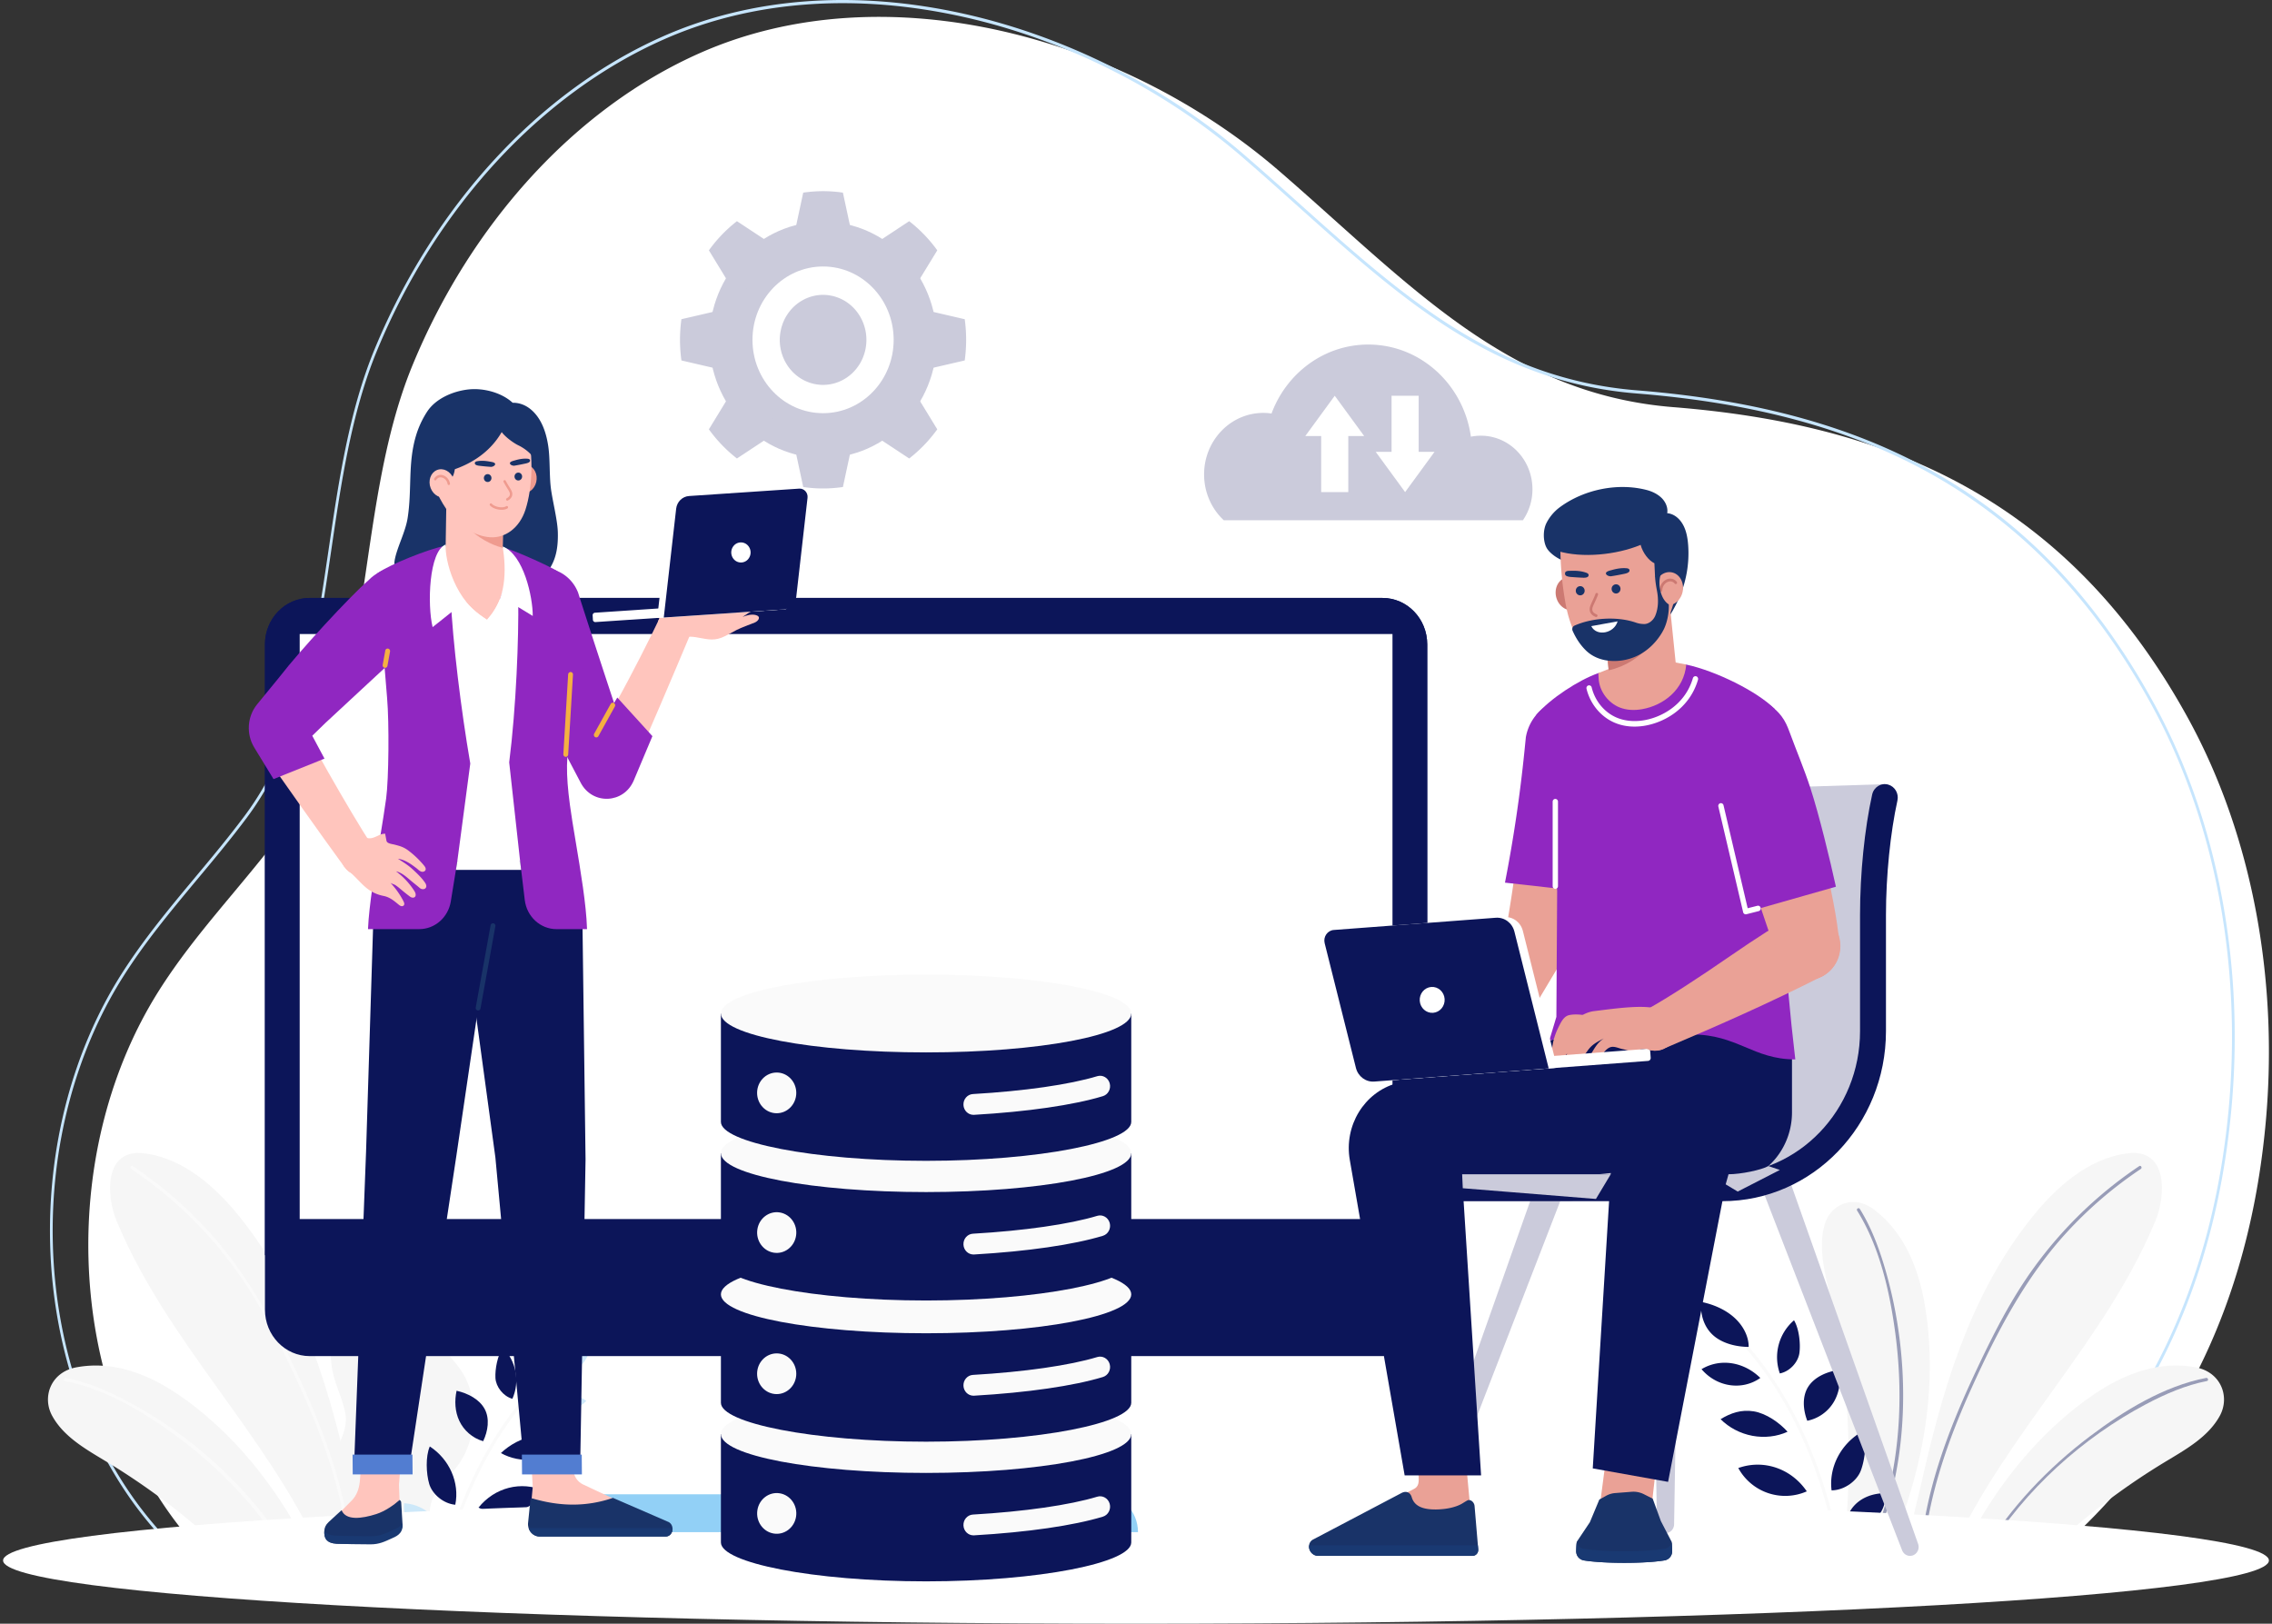 <?xml version="1.0" encoding="UTF-8"?> <svg xmlns="http://www.w3.org/2000/svg" width="368" height="263" fill="none" viewBox="0 0 368 263"><rect x="0" y="0" width="368" height="263" fill="#333333" stroke="none"/><g clip-path="url(#a)"><path fill="#fff" d="M330.53 253.489H34.584a64 64 0 0 1-6.284-7.21c-17.809-23.874-18.583-60.488-2.543-85.841 5.869-9.276 13.313-16.771 20-25.711 15.597-20.851 11.164-51.624 21.102-75.672 9.417-22.789 26.253-41.505 46.533-50.472 30.055-13.29 68.622-2.666 93.834 19.146 20.865 18.05 36.805 36.063 63.787 38.217 33.991 2.712 63.533 14.275 83.337 50.294 10.762 19.575 14.793 43.418 12.554 66.4-3.169 32.514-17.133 55.232-36.374 70.849"></path><path fill="#c6e5fd" d="M19.612 157.869c3.612-5.696 7.68-10.579 11.987-15.749 2.895-3.459 5.498-6.599 8.031-9.988 9.03-12.078 11.352-27.852 13.598-43.123 1.62-11.007 3.292-22.39 7.451-32.458 9.648-23.338 26.676-41.804 46.72-50.663 14.322-6.336 31.239-7.586 48.914-3.614 16.447 3.705 32.51 11.806 45.229 22.811 3.066 2.645 6.13 5.393 8.834 7.818 17.07 15.284 31.813 28.483 54.784 30.323 18.862 1.504 34.268 5.656 47.1 12.687 15.137 8.3 27.074 20.659 36.488 37.779 10.466 19.023 14.945 42.699 12.609 66.664-2.916 29.898-15.202 53.828-36.545 71.146l-.055.044h-3.382v-.515h3.246c21.188-17.207 33.399-41.005 36.3-70.734 2.324-23.848-2.131-47.402-12.541-66.326-9.37-17.038-21.245-29.333-36.305-37.591-12.781-7.005-28.137-11.14-46.943-12.642-23.104-1.848-37.896-15.092-55.023-30.427-2.702-2.422-5.765-5.17-8.828-7.812-12.667-10.96-28.666-19.028-45.052-22.72-17.594-3.955-34.426-2.713-48.676 3.592-19.94 8.812-36.88 27.184-46.48 50.406-4.132 10.002-5.8 21.346-7.415 32.334-2.255 15.326-4.585 31.172-13.697 43.36-2.541 3.398-5.15 6.543-8.05 10.008-4.296 5.157-8.353 10.028-11.949 15.697-7.778 12.306-11.826 27.721-11.398 43.403.428 15.799 5.377 30.817 13.934 42.29a64.6 64.6 0 0 0 6.247 7.162h3.447v.515H28.66l-.103-.013-.065-.078a65 65 0 0 1-6.325-7.246c-8.625-11.562-13.612-26.696-14.043-42.613-.428-15.799 3.65-31.326 11.489-43.727"></path><path fill="#f6f6f6" d="M298.635 222.642c.431 3.652.678 7.305.765 10.947q.089 3.49-.026 6.964a115 115 0 0 1-.329 5.895q-.037.608-.09 1.211a155 155 0 0 1-.397 3.797h7.012c1.751-3.128 2.901-6.527 3.962-10.103 2.796-9.395 3.9-19.669 2.3-29.59-.937-5.822-3.161-11.974-8.297-15.853-3.308-2.5-7.032-.858-7.988 2.432-1.084 3.727.025 7.811.891 11.605a118 118 0 0 1 2.197 12.695"></path><path fill="#0c1559" fill-opacity=".4" d="M306.979 215.905c1.201 8.996.886 18.332-1.438 27.105a52 52 0 0 1-3.036 8.445h.563c6.397-14.01 6.533-31.231 2.3-45.819-.993-3.41-2.254-6.816-4.128-9.816-.172-.285-.613-.021-.435.269 3.621 5.811 5.273 13.042 6.174 19.816"></path><path fill="#f6f6f6" d="M331.509 251.456a114 114 0 0 1 8.608-7.414 112 112 0 0 1 10.561-7.247c3.308-1.999 6.991-4.026 8.875-7.479 1.662-3.053.208-7.058-3.89-7.837-6.373-1.205-12.304 1.411-17.102 4.79-8.17 5.752-14.695 13.826-19.401 22.579a100 100 0 0 0-1.355 2.608z"></path><path fill="#0c1559" fill-opacity=".4" d="M321.72 251.456c6.281-10.25 15.731-18.652 25.893-24.023 3.109-1.643 6.402-3.068 9.847-3.742.319-.063.187-.568-.132-.505-6.823 1.332-13.271 5.274-18.818 9.458-6.775 5.111-12.808 11.454-17.322 18.814h.532z"></path><path fill="#fafafa" d="M282.553 218.137c8.098 9.211 12.785 21.109 15.017 33.32h.513c-2.219-12.184-6.849-24.046-14.846-33.315a29 29 0 0 0-.639-.731c-.223-.252-.582.121-.36.369.107.114.214.236.315.357"></path><path fill="#0c1559" d="M289.533 231.905c-1.707.789-3.75 1.025-5.701.658-1.949-.365-3.794-1.331-5.145-2.694 1.635-.992 3.347-1.595 5.364-1.269 2.019.327 4.174 1.838 5.482 3.305"></path><path fill="#cde8f9" d="M295.926 248.78a9.03 9.03 0 0 1-5.444.105c-1.762-.526-3.324-1.612-4.357-3.03 1.697-.794 3.401-1.21 5.233-.716 1.834.494 3.593 2.127 4.568 3.641"></path><path fill="#0c1559" d="M290.58 213.852a7.89 7.89 0 0 0-2.297 8.609c1.626-.314 2.978-1.835 3.174-3.328.198-1.491-.052-3.915-.877-5.281M285.122 223.192c-2.958 2.095-7.061 1.481-9.52-1.422 3.041-1.828 6.881-1.179 9.52 1.422M301.791 231.785c-3.547 1.929-5.604 5.785-5.128 9.615 2.047-.01 4.096-1.499 4.741-3.21.646-1.712 1.007-4.616.387-6.405M292.649 241.561a8.656 8.656 0 0 1-11.095-3.778c4.17-1.477 8.624.135 11.095 3.778M298.981 248.092c-.352-3.568 2.43-6.256 6.458-6.234.059 3.458-2.615 5.926-6.458 6.234M275.525 210.867c1.947.394 3.849 1.204 5.302 2.481 1.454 1.277 2.42 3.046 2.408 4.815-2.077-.003-4.414-.599-5.88-2.004-1.469-1.405-1.967-3.438-1.83-5.292M297.94 221.872c.236 1.771.01 3.591-.867 5.126a6.5 6.5 0 0 1-4.345 3.131c-.697-1.796-.849-3.947.161-5.522 1.008-1.577 3.018-2.45 5.051-2.735"></path><path fill="#f6f6f6" d="M309.64 251.456h6.478c.028-.058.061-.111.087-.17 8.758-19.172 24.837-34.051 32.915-53.543 1.715-4.138 2.026-11.723-4.435-10.94-6.453.781-11.801 5.569-15.905 10.802-9.974 12.719-14.225 27.727-17.771 43.488-.716 3.182-1.905 6.7-1.434 10.023.017.123.044.224.065.34"></path><path fill="#0c1559" fill-opacity=".4" d="M311.527 251.456c.874-9.281 3.978-18.163 7.787-26.574 4.108-9.072 8.711-17.919 15.41-25.231a66.3 66.3 0 0 1 12.028-10.313c.273-.182.02-.639-.255-.455a67.2 67.2 0 0 0-19.3 19.744c-2.917 4.586-5.328 9.53-7.626 14.474-2.145 4.614-4.103 9.334-5.633 14.209-1.445 4.602-2.472 9.333-2.92 14.146z"></path><path fill="#f6f6f6" d="M55.068 242.916q.335.425.709.857c.364.448.75.911 1.13 1.421a11.4 11.4 0 0 1 1.55 2.911c.394 1.073.614 2.206.69 3.35h11.167a12 12 0 0 0-.13-1.809c-.223-1.494-.607-2.99-.593-4.458.005-.488.055-.973.172-1.457a6.8 6.8 0 0 1 .704-1.737c.715-1.242 1.757-2.316 2.72-3.432q.434-.495.83-1.015c1.124-1.48 1.904-3.221 2.325-5.059.477-2.058.508-4.236.071-6.294a12.4 12.4 0 0 0-.664-2.221c-1.738-4.358-6.874-6.911-7.122-12.084-.178-3.721 2.634-7.406 1.423-10.915-.917-2.673-3.227-4.389-5.405-5.916-1.125-.79-2.016-1.278-2.786-2.516-.41-.658-1.352-2.705-1.313-3.794-.76 1.516-1.494 3.063-1.864 4.726a8.96 8.96 0 0 0 .217 4.711c.507 1.531 1.22 2.894 1.24 4.563.061 4.316-3.718 7.5-5.505 11.39-1.084 2.347-1.272 4.895-.866 7.442.41 2.547 1.656 4.743 2.147 7.247.32 1.653-.147 3.111-.764 4.542-.45 1.058-.988 2.1-1.342 3.2a9 9 0 0 0-.233.89.5.5 0 0 0-.02.089c-.486 2.457.324 3.884 1.505 5.364.001-.002.007-.002.007.004M50.19 251.456q-.652-1.303-1.354-2.608c-4.706-8.753-11.23-16.827-19.401-22.579-4.797-3.379-10.729-5.995-17.102-4.79-4.098.779-5.552 4.784-3.885 7.837 1.88 3.453 5.562 5.48 8.87 7.479a113 113 0 0 1 10.561 7.247 114 114 0 0 1 8.608 7.414z"></path><path fill="#fafafa" d="M46.211 251.456h.667c-6.349-10.489-15.99-19.091-26.358-24.54-3.11-1.637-6.408-3.058-9.852-3.731-.314-.063-.451.441-.132.505 6.636 1.3 12.892 5.089 18.312 9.121 6.783 5.045 12.827 11.343 17.363 18.645M72.638 251.456c3.053-10.703 8.198-20.856 16.079-28.503.106-.11.217-.21.323-.316.239-.226-.121-.6-.36-.368q-.311.297-.623.61c-7.804 7.699-12.913 17.872-15.943 28.577z"></path><path fill="#0c1559" d="M81.134 235.358c1.549.875 3.453 1.255 5.314 1.063 1.86-.193 3.665-.957 5.033-2.133-1.465-1.061-3.031-1.762-4.953-1.612s-4.057 1.403-5.394 2.682"></path><path fill="#cde8f9" d="M73.903 250.728a8.52 8.52 0 0 0 5.11.523c1.696-.357 3.243-1.257 4.318-2.51-1.538-.879-3.11-1.404-4.87-1.082-1.758.321-3.531 1.722-4.558 3.069"></path><path fill="#0c1559" d="M81.454 218.295c2.164 2.171 2.781 5.49 1.538 8.276-1.506-.423-2.669-1.958-2.745-3.376-.078-1.418.334-3.679 1.207-4.9"></path><path fill="#cde8f9" d="M85.912 227.506c2.63 2.201 6.534 1.945 9.057-.596-2.729-1.955-6.386-1.645-9.057.596"></path><path fill="#0c1559" d="M69.615 234.288c3.197 2.09 4.853 5.877 4.128 9.443-1.924-.169-3.744-1.729-4.227-3.388-.483-1.66-.613-4.421.099-6.055M77.505 244.195c3.765 2.024 8.38.866 10.707-2.688-3.813-1.715-8.119-.546-10.707 2.688"></path><path fill="#cde8f9" d="M71.078 249.843c.59-3.329-1.833-6.072-5.622-6.368-.306 3.249 2.031 5.778 5.622 6.368M95.829 216.664c-1.86.219-3.706.831-5.165 1.919-1.46 1.087-2.497 2.676-2.611 4.34 1.954.16 4.193-.218 5.675-1.425 1.48-1.207 2.095-3.08 2.1-4.834"></path><path fill="#0c1559" d="M73.953 225.265c-.349 1.645-.268 3.376.447 4.888s2.1 2.784 3.86 3.283c.785-1.635 1.083-3.646.247-5.206-.837-1.561-2.663-2.538-4.554-2.965"></path><path fill="#f6f6f6" d="M51.88 251.456h6.478c.021-.116.048-.217.066-.339.472-3.323-.717-6.84-1.434-10.023-3.544-15.759-7.797-30.768-17.77-43.488-4.105-5.234-9.452-10.021-15.905-10.802-6.46-.782-6.15 6.801-4.435 10.94 8.078 19.491 24.157 34.37 32.914 53.544.026.057.058.11.087.168"></path><path fill="#fafafa" d="M40.595 209.262c2.729 4.35 5.01 9.01 7.193 13.675 2.171 4.64 4.158 9.384 5.712 14.287 1.466 4.629 2.517 9.388 2.97 14.232h.508c-.864-9.217-3.902-18.04-7.662-26.407-4.194-9.336-8.925-18.439-15.832-25.929A67 67 0 0 0 21.5 188.883c-.276-.184-.53.271-.256.455a66.5 66.5 0 0 1 19.35 19.924M64.48 207.82c-.148 2.801-1.343 4.989-2.559 7.41-.805 1.6-1.474 3.32-1.14 5.152.374 2.053 1.606 3.801 2.549 5.595a13.5 13.5 0 0 1 1.54 7.511c-.4 4.826-2.792 9.174-3.258 13.995-.128 1.321-.145 2.646-.113 3.972h.505a35 35 0 0 1 .043-3.083c.313-4.863 2.594-9.178 3.232-13.968.294-2.231.153-4.489-.592-6.616-.69-1.958-1.904-3.632-2.75-5.511-1.24-2.762-.527-4.999.82-7.548 1.019-1.925 1.895-3.773 2.148-5.989.274-2.353.106-5.058-.816-7.247-.446-1.062-1.044-2.037-1.565-3.057-.754-1.48-1.281-3.037-1.636-4.664-.07-.332-.556-.195-.486.137.507 2.337 1.454 4.332 2.553 6.41 1.23 2.333 1.66 4.849 1.525 7.501"></path><path fill="#fff" d="M184 263c101.344 0 183.5-4.586 183.5-10.243s-82.156-10.243-183.5-10.243S.5 247.1.5 252.757 82.656 263 184 263"></path><path fill="#77c3f0" d="M151.019 211.478h-27.953l-3.469 31.723h34.893z"></path><path fill="#92d0f6" d="M178.414 242.033H95.672c-3.264 0-5.91 2.749-5.91 6.14h94.561c0-3.392-2.646-6.14-5.909-6.14"></path><path fill="#0c1559" d="M231.172 104.381v107.744c0 4.158-3.245 7.529-7.246 7.529H50.16c-4.001 0-7.246-3.371-7.246-7.529V104.381c0-4.157 3.245-7.529 7.246-7.529h173.764c4.003 0 7.248 3.371 7.248 7.529"></path><path fill="#0c1559" d="M231.172 104.381v98.921H42.914v-98.921c0-4.157 3.245-7.529 7.246-7.529h173.764c4.003 0 7.248 3.371 7.248 7.529"></path><path fill="#fff" d="M225.543 197.455V102.7H48.542v94.755zM139.677 214.217c1.456-1.513 1.456-3.966 0-5.479a3.63 3.63 0 0 0-5.272 0c-1.456 1.513-1.456 3.966 0 5.479a3.63 3.63 0 0 0 5.272 0"></path><path fill="#0c1559" d="M116.767 249.839c0 3.282 14.879 6.3 33.232 6.3s33.232-3.018 33.232-6.3v-17.562h-66.464z"></path><path fill="#fafafa" d="M157.671 248.688c-.855 0-1.57-.694-1.618-1.591-.05-.929.634-1.725 1.529-1.776 8.326-.482 15.67-1.537 20.145-2.895.859-.261 1.761.252 2.012 1.145.25.892-.243 1.829-1.102 2.09-4.772 1.448-12.186 2.522-20.875 3.025q-.044.003-.091.002M149.999 238.577c18.354 0 33.232-2.821 33.232-6.3 0-3.48-14.878-6.3-33.232-6.3s-33.232 2.82-33.232 6.3 14.879 6.3 33.232 6.3M128.939 245.663c.281-1.797-.894-3.491-2.624-3.783s-3.36.929-3.64 2.727.893 3.49 2.623 3.782 3.36-.929 3.641-2.726"></path><path fill="#0c1559" d="M116.767 227.217c0 3.282 14.879 6.3 33.232 6.3s33.232-3.018 33.232-6.3v-17.562h-66.464z"></path><path fill="#fafafa" d="M157.671 226.068c-.855 0-1.57-.695-1.618-1.592-.05-.929.634-1.724 1.529-1.776 8.326-.481 15.67-1.537 20.145-2.894.859-.262 1.761.252 2.012 1.144.25.893-.243 1.829-1.102 2.091-4.772 1.447-12.186 2.522-20.875 3.025zM149.999 215.955c18.354 0 33.232-2.82 33.232-6.3s-14.878-6.3-33.232-6.3-33.232 2.82-33.232 6.3 14.879 6.3 33.232 6.3M125.802 225.808c1.752 0 3.173-1.476 3.173-3.297s-1.421-3.297-3.173-3.297-3.174 1.476-3.174 3.297 1.421 3.297 3.174 3.297"></path><path fill="#0c1559" d="M116.767 204.347c0 3.282 14.879 6.3 33.232 6.3s33.232-3.018 33.232-6.3v-17.562h-66.464z"></path><path fill="#fafafa" d="M157.671 203.196c-.855 0-1.57-.694-1.618-1.591-.05-.929.634-1.725 1.529-1.776 8.326-.482 15.67-1.537 20.145-2.895.859-.261 1.761.253 2.012 1.145.25.893-.243 1.829-1.102 2.09-4.772 1.448-12.186 2.522-20.875 3.026zM149.999 193.085c18.354 0 33.232-2.82 33.232-6.3s-14.878-6.3-33.232-6.3-33.232 2.82-33.232 6.3 14.879 6.3 33.232 6.3M128.938 200.17c.281-1.797-.894-3.49-2.624-3.782s-3.359.929-3.64 2.726.894 3.491 2.624 3.783 3.359-.929 3.64-2.727"></path><path fill="#0c1559" d="M116.767 181.725c0 3.282 14.879 6.3 33.232 6.3s33.232-3.018 33.232-6.3v-17.562h-66.464z"></path><path fill="#fafafa" d="M157.671 180.576c-.855 0-1.57-.695-1.618-1.591-.05-.93.634-1.725 1.529-1.777 8.326-.481 15.67-1.536 20.145-2.894.859-.262 1.761.252 2.012 1.145.25.892-.243 1.829-1.102 2.09-4.772 1.447-12.186 2.522-20.875 3.025zM149.999 170.463c18.354 0 33.232-2.82 33.232-6.3s-14.878-6.3-33.232-6.3-33.232 2.821-33.232 6.3c0 3.48 14.879 6.3 33.232 6.3M125.802 180.316c1.752 0 3.173-1.476 3.173-3.297s-1.421-3.297-3.173-3.297-3.174 1.476-3.174 3.297 1.421 3.297 3.174 3.297"></path><path fill="#cbcbdb" d="M239.863 70.571c-.552 0-1.096.059-1.62.162-1.174-8.44-8.173-14.925-16.621-14.925-7.147 0-13.253 4.639-15.673 11.176a8 8 0 0 0-1.338-.103c-5.292 0-9.582 4.462-9.582 9.962 0 2.948 1.231 5.596 3.185 7.42h48.456a8.8 8.8 0 0 0 1.543-5.015c.001-4.796-3.736-8.677-8.35-8.677"></path><path fill="#fff" d="M218.384 70.238h-4.391v9.47h4.391z"></path><path fill="#fff" d="m216.19 64.1-4.767 6.523h9.532zM229.786 64.1h-4.391v9.47h4.391z"></path><path fill="#fff" d="m227.591 79.707 4.766-6.523h-9.533z"></path><path fill="#cbcbdb" d="M133.315 35.908c-10.171 0-18.416 8.566-18.416 19.134s8.245 19.134 18.416 19.134c10.17 0 18.415-8.567 18.415-19.134s-8.245-19.134-18.415-19.134m0 31.017c-6.315 0-11.435-5.32-11.435-11.882s5.12-11.88 11.435-11.88 11.434 5.319 11.434 11.88-5.119 11.882-11.434 11.882"></path><path fill="#cbcbdb" d="M140.146 56.728c.89-3.919-1.445-7.845-5.216-8.77s-7.549 1.501-8.439 5.42c-.891 3.917 1.444 7.843 5.215 8.769 3.771.925 7.55-1.501 8.44-5.42M136.286 31.168a22 22 0 0 0-2.972-.203c-.976 0-1.976.07-2.972.203l-.242.032-1.9 8.84h10.229l-1.902-8.84zM130.102 78.885l.242.032c.996.134 1.994.203 2.972.203.976 0 1.975-.069 2.971-.203l.242-.032 1.901-8.851h-10.228zM119.169 35.978c-.8.64-1.554 1.324-2.241 2.04a23 23 0 0 0-1.962 2.327l-.147.2 4.669 7.648 7.233-7.514-7.36-4.855zM139.899 69.4l7.368 4.863.192-.154a23 23 0 0 0 2.241-2.04 23.5 23.5 0 0 0 1.963-2.327l.149-.2-4.681-7.657zM118.876 49.73l-8.507 1.974-.032.251a25 25 0 0 0-.196 3.089c0 1.015.067 2.055.196 3.088l.032.251 8.507 1.974zM156.292 51.955l-.032-.25-8.518-1.975v10.627l8.518-1.974.032-.251c.13-1.032.196-2.071.196-3.088 0-1.018-.066-2.057-.196-3.089M114.819 69.542l.147.2a23.153 23.153 0 0 0 4.203 4.367l.192.154 7.36-4.855-7.233-7.514zM151.812 40.545l-.149-.2a23.003 23.003 0 0 0-4.204-4.367l-.192-.154-7.368 4.863 7.234 7.516zM269.768 182.307h-1.049c-.774 0-1.4.659-1.388 1.463l1.05 63.135c.011.788.63 1.419 1.387 1.419.759 0 1.376-.633 1.388-1.419l1.049-63.135c.012-.804-.613-1.463-1.387-1.463zM284.289 182.794l-.979.392c-.724.289-1.078 1.137-.79 1.885l25.568 66.036c.283.731 1.078 1.091 1.786.808.708-.284 1.066-1.104.805-1.844l-23.61-66.819c-.267-.756-1.078-1.138-1.801-.849zM254.617 182.794l.979.392c.723.289 1.078 1.138.789 1.885l-25.568 66.036c-.282.732-1.078 1.091-1.785.808-.708-.283-1.067-1.104-.806-1.844l23.61-66.819c.267-.756 1.078-1.137 1.802-.848z"></path><path fill="#cbcbdb" d="M301.7 173.866c-.582 2.738-1.433 5.469-2.997 7.755-1.885 2.754-4.676 4.69-7.564 6.244-6.86 3.704-15.132 4.664-23.719 5.399-4.397.376-8.88.699-13.295 1.298H221.66a2.07 2.07 0 0 1-1.485-.639 2.2 2.2 0 0 1-.535-.954c1.869-.343 2.767-.605 4.557-.588 5.942.048 12.229-.011 17.667-2.182a20 20 0 0 0 4.535-2.498c5.579-4.123 8.534-11.202 9.584-18.226 1.055-7.029.462-14.196.383-21.306-.084-7.112-.126-13.299 2.886-19.685l46.119-1.474c-5.429 14.428-.47 31.722-3.671 46.856"></path><path fill="#69b0e8" d="M232.955 194.562h-11.294c-1.16 0-2.099-.976-2.099-2.181s.939-2.182 2.099-2.182h11.294c12.319 0 22.306-10.376 22.306-23.176v-18.814c0-6.759.739-12.517 1.964-18.037.269-1.215 1.462-1.945 2.617-1.607 1.077.316 1.727 1.447 1.477 2.581-1.145 5.171-1.858 10.705-1.858 17.063v18.814c0 15.209-11.867 27.539-26.506 27.539"></path><path fill="#0c1559" d="M305.856 127.09c-1.156-.339-2.348.392-2.618 1.606-1.225 5.519-1.964 12.751-1.964 19.51v18.814c0 12.8-9.987 23.176-22.306 23.176h-57.307c-1.16 0-2.099.977-2.099 2.182 0 .201.027.403.079.588.1.366.284.693.535.955.383.393.909.638 1.485.638h57.307c14.639 0 26.506-12.33 26.506-27.541v-18.814c0-6.356.715-13.364 1.858-18.537.25-1.128-.4-2.262-1.476-2.577"></path><path fill="#eaa196" d="M251.15 157.457c2.4-1.45 3.215-4.646 1.82-7.14s-4.472-3.341-6.872-1.891c-2.4 1.449-3.215 4.646-1.82 7.14s4.471 3.34 6.872 1.891"></path><path fill="#eaa196" d="m238.771 166.713 5.542 3.398 8.819-14.766-9.31-3.959z"></path><path fill="#eaa196" d="M244.289 170.155c.92-1.58.432-3.636-1.088-4.592s-3.5-.449-4.419 1.132c-.92 1.58-.433 3.636 1.088 4.591s3.5.449 4.419-1.131M234.793 169.45a2 2 0 0 1 .21-.042c.366-.049.736.032 1.106.044.369.012.773-.063 1.019-.349.134-.156.206-.359.271-.557q.293-.892.479-1.816l-3.187.184c-.193.012-.395.025-.565.123-1.527.884-2.763 2.82-3.761 4.287-.155.229-.313.519-.195.77.06.124.177.209.3.259.349.142.751.045 1.075-.152.322-.196.582-.486.846-.761.644-.673 1.461-1.736 2.402-1.99"></path><path fill="#eaa196" d="M241.91 171.72c1.758-.202 3.027-1.846 2.833-3.673s-1.776-3.144-3.534-2.943-3.027 1.845-2.833 3.672 1.776 3.145 3.534 2.944"></path><path fill="#eaa196" d="M242.81 165.985a5.1 5.1 0 0 1 2.037 1.814c.252.394.477.849.578 1.312.101.458-.195.721-.554.953-.566.366-1.134.731-1.734 1.029-.59.292-1.215.521-1.867.574a3.65 3.65 0 0 1-2.455-.716c-.312-.234-.591-.518-.914-.734-.325-.216-.718-.363-1.094-.279-.32.072-.589.302-.796.566-.208.265-.365.567-.553.847-.253.378-.573.723-.976.913s-.898.209-1.276-.033a.45.45 0 0 1-.171-.176c-.072-.155.005-.337.081-.489.66-1.332 1.329-3.124 2.646-3.9.651-.385 1.28-.563 1.845-1.09.561-.524 1.387-.935 2.146-.971 1.673-.083 2.207-.037 3.057.38"></path><path fill="#eaa196" d="M246.451 170.137a1.2 1.2 0 0 0-.359-.207c-.316-.099-.654.037-.949.188-.296.152-.604.328-.934.31-.417-.022-.771-.36-.941-.756s-.188-.843-.184-1.276c.007-.642-.094-1.237-.144-1.871-.004-.063-.004-.137.043-.176.05-.043.125-.025.187-.003 1.002.337 2.089.593 3.025 1.102.447.242.832.587 1.21.934.86.792 1.693 1.614 2.527 2.438a.36.36 0 0 1 .1.139c.026.089-.02.181-.073.253-.243.321-.668.434-1.061.424-.401-.01-.8-.128-1.146-.339-.322-.197-.59-.467-.857-.734-.129-.131-.28-.293-.444-.426M237.713 172.843c.819-.487 1.125-1.54 1.353-2.427.116-.449.2-.916.349-1.356.171-.879.558-1.59 1.211-2.156.023-.021.048-.043.054-.074a.1.1 0 0 0-.009-.061c-.058-.163-.229-.244-.384-.31-.326-.137-.677-.358-1.038-.354-.376.006-.728.228-.981.52-.422.487-.7 1.142-.877 1.761-.394 1.385-.781 2.744-1.297 4.083-.041.107-.081.23-.027.33.035.063.102.1.167.129a1.63 1.63 0 0 0 1.479-.085M247.386 119.496c-.677 3.826 1.653 7.503 5.247 8.407q.194.049.388.087c3.814.728 7.474-1.894 8.175-5.856.7-3.962-1.823-7.765-5.636-8.493s-7.473 1.893-8.174 5.855M251.444 157.292c2.279-1.633 2.853-4.876 1.281-7.244-1.571-2.368-4.692-2.965-6.972-1.332-2.279 1.633-2.853 4.876-1.281 7.244 1.571 2.368 4.692 2.964 6.972 1.332"></path><path fill="#eaa196" d="M261.194 122.133a242 242 0 0 1-7.622 31.656l-.043.138-9.86-1.883a243 243 0 0 0 3.709-32.404l.007-.145z"></path><path fill="#9027c1" d="M247.145 119.416c.726-4.105 4.516-6.822 8.468-6.067 3.061.584 5.32 3.081 5.844 6.086.156.892.119 1.802.03 2.701a281 281 0 0 1-1.075 9.388 213 213 0 0 1-2.146 13.066l-14.502-1.625a233 233 0 0 0 3.154-21.298z"></path><path fill="#eaa196" d="m261.095 228.865-2.179 16.635 8.277 1.299 1.951-17.131z"></path><path fill="#193368" d="M255.295 251.242c0 .824.568 1.377 1.239 1.503 3.168.518 9.797.538 13.068 0a1.49 1.49 0 0 0 1.239-1.503s-.017-1.145-.07-1.431c.017-.018 0-.035 0-.054l-1.756-3.381-1.325-3.632-1.411-.714a3.76 3.76 0 0 0-2.066-.394l-2.531.197a3.6 3.6 0 0 0-1.601.483l-1.033.572-1.532 3.667-2.118 3.166c-.017.018-.017.072-.017.144-.069.392-.086 1.377-.086 1.377"></path><path fill="#193972" d="M255.295 251.242c0 .824.568 1.377 1.239 1.503 3.168.519 9.797.538 13.068 0a1.49 1.49 0 0 0 1.239-1.503s-.017-1.145-.07-1.431c-.155.573-.62.966-1.171 1.055-3.272.538-9.9.519-13.068 0a1.43 1.43 0 0 1-1.153-1.001c-.067.392-.084 1.377-.084 1.377"></path><path fill="#eaa196" d="m228.806 231.712.943 7.115c.116 1.265.081 2.005-.861 2.414l-5.082 2.593c-2.653 1.156-1.858 4.19 1.018 4.19H238.1v-4.202l-1.124-12.11z"></path><path fill="#193368" d="M236.899 243.493c.198-.122.649-.407.8-.471.513-.223 1.088.315 1.139.906l.593 7.013c.049.592-.37 1.07-.94 1.07H213.49c-.746 0-1.403-.627-1.468-1.402a1.6 1.6 0 0 1 .01-.295c.052-.424.305-.792.698-.977l14.256-7.498c.79-.425 1.451-.096 1.674.668.367 1.255 1.482 2.019 3.957 1.987 1.799-.025 3.336-.412 4.282-1.001"></path><path fill="#193972" d="m239.377 250.313.054.627c.049.59-.372 1.07-.94 1.07H213.49c-.746 0-1.403-.627-1.468-1.402-.008-.093 0-.203.01-.295z"></path><path fill="#0c1559" d="m254.941 166.867-1.886 1.094-26.843 7.499c-5.254 1.468-8.549 6.873-7.581 12.435l8.883 51.077h12.38l-2.965-46.508 36.709-3.779.175-21.818-10.817-4.433z"></path><path fill="#0c1559" d="m266.734 169.26.281-2.305 14.146-3.589 9.091 7.205v9.6c0 5.504-3.751 10.238-8.95 11.297l-1.791.364-9.329 48.192-12.2-2.181 3.269-53.495a24.8 24.8 0 0 1 2.862-10.169z"></path><path fill="#9027c1" d="m290.167 166.011-2.55-26.396-.182-24.8c-2.84-2.842-9.525-6.142-14.308-7.172l-14.247 1.387c-3.217 1.13-7.797 4.128-10.037 6.754l1.576 3.292 1.797 25.241-.127 20.394-1.155 3.846 2.121-.593c9.096 0 13.612-.41 20.953-.41 7.411 0 9.932 4.044 16.781 4.044z"></path><path fill="#eaa196" d="M267.673 163.23c-2.57-.428-6.888.242-9.475.544-2.629.308-5.558 3.398-6.496 5.863l-.766 2.01c-.069.18-.121.427.034.537.255.182 1.143-.057 1.395-.156.228-.089.428-.245.611-.412a5 5 0 0 0 .889-1.067c-.144.231-.366 1.14-.146 1.356.334.327 1.122.135 1.515.016a2.7 2.7 0 0 0 1.291-.887c.349-.428.629-.916.999-1.324.62-.682 1.455-1.105 2.269-1.512-1.105.676-1.611 1.741-2.285 2.873-.31.524-.761 1.446.251 1.233.68-.144 1.055-.801 1.513-1.278.436-.455.826-1.06 1.401-1.341.698-.34 1.457.105 2.157.25.5.103 1.041.311 1.549.317.586.006.959-.254 1.629-.298.655-.042 1.402.257 2.126.226-.057-.838-.369-6.362-.461-6.95"></path><path fill="#eaa196" d="M254.07 164.446c-.688.191-1.109.891-1.443 1.545-.217.427-.428.858-.604 1.305a9.6 9.6 0 0 0-.627 2.61c-.013.129-.023.262.011.389.13.493.835.56 1.226.252.393-.308.567-.822.786-1.279.729-1.519 2.194-2.631 3.807-2.894.34-.056.737-.107.918-.413.163-.273.064-.647-.145-.883-.705-.796-2.987-.893-3.929-.632M268.18 170.158c1.854-.034 3.331-1.623 3.299-3.55s-1.562-3.461-3.417-3.427-3.331 1.623-3.298 3.549c.032 1.927 1.562 3.461 3.416 3.428"></path><path fill="#fff" d="m252.216 172.952-28.249 2.131c-1.376.104-2.629-.828-2.977-2.217l-5.06-20.194c-.26-1.036.449-2.065 1.477-2.143l26.242-1.98c1.395-.106 2.662.838 3.014 2.245z"></path><path fill="#fff" d="m266.806 169.888-44.718 3.375a.467.467 0 0 0-.422.506l.07 1.007a.464.464 0 0 0 .488.439l44.718-3.375a.47.47 0 0 0 .422-.506l-.071-1.007a.46.46 0 0 0-.487-.439"></path><path fill="#0c1559" d="m250.846 173.054-28.249 2.132c-1.377.104-2.63-.828-2.977-2.217l-5.061-20.194c-.26-1.036.45-2.065 1.478-2.143l26.242-1.98c1.394-.106 2.662.838 3.013 2.244z"></path><path fill="#fff" d="M233.988 161.803c.08 1.156-.756 2.161-1.868 2.246-1.113.083-2.08-.786-2.162-1.941-.08-1.157.756-2.161 1.868-2.246s2.081.786 2.162 1.941"></path><path fill="#eaa196" d="M275.489 123.388c1.099 3.91 4.942 6.212 8.714 5.302q.201-.048.402-.11c3.898-1.182 6.134-5.424 4.997-9.474s-5.22-6.374-9.118-5.192c-3.896 1.183-6.133 5.424-4.995 9.474M297.273 156.106c1.503-2.574.713-5.928-1.765-7.49s-5.705-.742-7.209 1.833-.713 5.928 1.765 7.491 5.705.741 7.209-1.834"></path><path fill="#eaa196" d="M289.601 119.107c3.046 9.455 7.124 23.101 8.213 32.481l.023.151-10.077 3.058c-3.288-10.417-7.218-21.06-12.213-31.267l-.06-.139z"></path><path fill="#9027c1" d="M273.758 123.147c-1.142-4.206 1.565-8.681 6.048-9.995 3.474-1.017 6.811.323 8.751 2.862.576.755.959 1.624 1.282 2.509 1.129 3.08 2.389 6.023 3.407 9.16 1.421 4.386 3.129 11.423 4.118 15.941l-14.478 4.119c-2.432-6.955-5.767-15.329-8.323-22.377z"></path><path fill="#fff" d="M282.81 148.096a.2.2 0 0 0 .05-.011l1.995-.506a.447.447 0 0 0 .317-.54.434.434 0 0 0-.52-.329l-1.577.399-3.913-16.68a.44.44 0 0 0-.52-.328.447.447 0 0 0-.317.54l4.015 17.114a.45.45 0 0 0 .195.276c.082.056.18.076.275.065M265.005 117.686c-1.321.039-2.552-.199-3.658-.706-2.153-.985-3.789-3.01-4.375-5.419a.45.45 0 0 1 .312-.543.43.43 0 0 1 .523.324c.521 2.143 1.975 3.946 3.886 4.819 1.284.589 2.814.759 4.343.54 2.964-.419 6.881-2.47 8.168-6.862a.434.434 0 0 1 .537-.298.45.45 0 0 1 .287.558c-1.407 4.798-5.661 7.033-8.876 7.489a10 10 0 0 1-1.147.098"></path><path fill="#eaa196" d="m269.808 169.721-3.153-6.161c3.585-1.982 8.657-5.301 13.603-8.718 4.209-2.908 8.002-5.309 10.179-6.513l4.95 9.671c-8.87 4.513-16.992 8.073-25.522 11.697z"></path><path fill="#eaa196" d="M298.076 153.592c.193-3.018-2.005-5.627-4.91-5.828-2.904-.2-5.415 2.084-5.608 5.102s2.005 5.627 4.91 5.828c2.904.2 5.415-2.084 5.608-5.102M270.499 169.166c1.311-1.362 1.311-3.572 0-4.934a3.27 3.27 0 0 0-4.749 0c-1.312 1.362-1.312 3.572 0 4.934a3.27 3.27 0 0 0 4.749 0"></path><path fill="#193368" d="M254.07 91.043c-1.379-.196-3.073-1.357-3.591-2.362-.544-1.056-.588-2.817.019-3.998a7.34 7.34 0 0 1 2.169-2.54c3.933-2.888 9.389-3.981 14.027-2.782.876.226 1.73.625 2.396 1.256.667.632 1.108 1.584.951 2.508 1.098.092 1.995.858 2.549 1.848s.754 2.149.843 3.29a18.1 18.1 0 0 1-1.565 8.818c-1.272 2.798-3.104 5.273-5.323 7.431z"></path><path fill="#eaa196" d="m273.126 107.641-7.264-1.41-6.982 2.798.051.813c.1 2.225 1.673 4.057 3.395 4.743 1.174.468 2.443.496 3.658.282 3.444-.608 6.781-3.148 7.142-7.226"></path><path fill="#eaa196" d="m258.945 92.685 1.618 15.886.292 2.916 10.848-1.324-1.378-13.488-.533-5.172z"></path><path fill="#cc7972" d="M270.318 96.672c-.297 5.873-4.381 10.701-9.758 11.902l-1.623-15.88 10.85-1.196zM255.175 98.718c1.207-.439 1.801-1.937 1.327-3.345-.475-1.41-1.838-2.196-3.045-1.757s-1.801 1.937-1.327 3.346c.475 1.408 1.838 2.195 3.045 1.756"></path><path fill="#eaa196" d="M271.811 90.037c.231 4.636-.552 8.627-2.748 12.323-.836 1.408-2.031 2.626-3.464 3.438-2.706 1.535-6.477 1.554-8.674-.634-1.958-1.951-2.91-4.853-3.393-7.65a53.3 53.3 0 0 1-.799-8.957c-.005-4.248 3.74-7.901 9.298-8.177 6.251-.307 9.512 4.245 9.78 9.657"></path><path fill="#193368" d="M261.984 79.859c-5.568.287-9.758 4.029-9.752 8.7-.017.562.032.68.032.68 3.984 1.212 9.56.632 13.441-.97l.021-.042c.356 1.331 1.309 2.559 2.24 3.006l.099 2.06 1.378 2.102 2.655-.137c.24-1.633.308-3.374.219-5.249-.324-6.463-4.367-10.447-10.333-10.15"></path><path fill="#eaa196" d="M272.523 95.92c-.337 1.45-1.619 2.374-2.862 2.061-1.243-.312-1.978-1.742-1.64-3.192.337-1.45 1.619-2.374 2.862-2.061 1.245.31 1.978 1.74 1.64 3.192"></path><path fill="#cc7972" d="M269.034 95.85h-.013c-.117-.002-.213-.104-.213-.228q.003-.345.133-.687c.283-.748.994-1.266 1.692-1.208q.186.014.359.077c.232.083.435.233.595.433a.23.23 0 0 1-.031.314.21.21 0 0 1-.303-.03.9.9 0 0 0-.402-.296 1 1 0 0 0-.249-.053c-.52-.028-1.044.352-1.26.926a1.5 1.5 0 0 0-.103.529.22.22 0 0 1-.205.223"></path><path fill="#193368" d="M270.294 97.898c-.585-.367-1.044-1.072-1.29-1.94-.29-1.005-.336-2.33.137-3.248l-1.075.593c.038.787.161 1.568.299 2.296.273 1.365.275 2.834-.251 4.114-.34.824-1.123 1.383-1.814 1.365-.5-.01-.917-.077-1.392-.251-3.058-1.036-7.101-.742-9.894.513-.3.135-.431.524-.294.832.556 1.251 1.257 2.291 2.092 3.121 1.232 1.245 3.037 1.867 5.066 1.763a8.7 8.7 0 0 0 3.809-1.092c1.427-.808 2.643-2.035 3.522-3.513.093-.159.174-.32.263-.479.614-1.233.893-2.907.822-4.075M256.058 94.949a.72.72 0 0 0-.815.626.74.74 0 0 0 .603.847c.391.06.757-.22.815-.626.059-.407-.211-.787-.603-.847M261.861 94.65a.723.723 0 0 0-.816.626c-.058.407.212.787.603.847.393.06.757-.22.817-.627a.74.74 0 0 0-.604-.847M263.921 92.298c-.042-.155-.239-.234-.418-.252-.836-.083-1.659.062-2.46.293-.281.08-1.051.23-.91.622.092.254.554.417.837.374q.945-.147 1.882-.34c.353-.075 1.209-.191 1.069-.698M256.975 92.786c-.786-.293-1.619-.358-2.456-.331-.233.007-.482-.014-.706.051a.47.47 0 0 0-.259.159c-.072.096-.083.321-.031.43a.52.52 0 0 0 .28.23c.34.134.747.135 1.109.163q.587.045 1.177.072c.361.016 1.219.117 1.222-.42 0-.163-.168-.29-.336-.354"></path><path fill="#cc7972" d="M258.544 99.94a.2.2 0 0 1-.086-.012c-.441-.17-.739-.427-.884-.762-.133-.304-.129-.649.009-1.026.078-.213.2-.479.337-.775.166-.36.356-.768.507-1.18a.21.21 0 0 1 .278-.128c.11.044.167.173.123.289-.158.429-.35.844-.521 1.212-.132.285-.249.54-.324.742q-.143.393-.02.68c.095.221.32.403.645.53.11.043.168.171.127.287a.21.21 0 0 1-.191.144"></path><path fill="#fff" d="m257.74 101.419 4.267-.776c-.568 1.964-3.406 2.507-4.267.776"></path><path fill="#cbcbdb" d="m258.497 194.2 2.397-4.001h-24.068l.103 2.265zM288.283 189.504l-1.855-.633c-1.122.633-4.434 1.328-6.455 1.328l-.462 1.634 1.949 1.17z"></path><path fill="#fff" d="M251.918 143.979a.44.44 0 0 0 .431-.447v-13.681a.44.44 0 0 0-.431-.448c-.239 0-.431.2-.431.448v13.681c0 .248.192.447.431.447"></path><path fill="#ffc5bd" d="m86.292 240.817-.532-9.136h6.894l.228 6.274c0 1.061.593 2.025 1.52 2.472l6.354 2.98c1.526.733 1.022 3.109-.66 3.109H85.76z"></path><path fill="#193368" d="M85.528 246.731c-.015.281.016.529.096.777.239.793.954 1.371 1.797 1.371h20.416c.605 0 1.098-.545 1.098-1.239 0-.05 0-.1-.016-.132-.032-.43-.27-.809-.651-.991l-8.984-3.899c-4.258 1.454-8.5 1.423-13.024.096a.273.273 0 0 0-.349.24z"></path><path fill="#193972" d="M85.623 247.508c.239.793.953 1.371 1.797 1.371h20.415c.605 0 1.098-.545 1.098-1.239 0-.05 0-.1-.015-.132z"></path><path fill="#0c1559" d="m94.356 150.39-.275-5.671-9.655-6.489h-10.94l.852 5.965 5.9 43.281 4.674 50.257h9.054l.876-49.931z"></path><path fill="#527dd1" d="M94.252 238.818h-9.696l-.027-3.212h9.696z"></path><path fill="#ffc5bd" d="m58.272 240.047.67-8.084h6.365l-.688 8.552.298 7.555-11.492-1.449 3.578-3.611c.773-.782 1.14-1.863 1.269-2.963"></path><path fill="#193368" d="M52.564 248.657c.08.479.318 1.305 1.973 1.387 1.017.05 3.673.018 5.485.018 1.383 0 5.184-1.554 5.184-2.959l-.016-.364-.206-3.354c0-.298-.254-.431-.254-.431-.913.812-2.387 1.847-3.802 2.293-2.337.743-4.91 1.078-5.599-.631 0 0-1.353 1.211-2.116 1.932-.475.448-.678.95-.678 1.412-.034.269-.002.517.03.697"></path><path fill="#193972" d="M52.564 248.657c.08.479.318 1.305 1.972 1.387 1.018.05 3.674.1 5.486.1 1.383 0 2.258-.43 3.387-.942.62-.28 1.797-.694 1.797-2.098l-.016-.364c-.397.645-1.129.909-1.574 1.107-1.176.545-2.082.991-3.53.991-1.909 0-4.69-.05-5.74-.1-1.065-.05-1.574-.396-1.813-.776-.032.267 0 .515.031.695"></path><path fill="#0c1559" d="m71.498 138.23-10.637 5.532-.439 6.644-1.13 36.124-1.954 51.171 8.937.032 7.64-50.502 6.322-42.937.695-6.064z"></path><path fill="#527dd1" d="M57.133 238.818h9.696l-.027-3.212h-9.696z"></path><path fill="#193368" d="M77.443 163.672c.185 0 .35-.137.386-.332l2.407-13.316a.407.407 0 0 0-.314-.475.39.39 0 0 0-.457.324l-2.408 13.316a.407.407 0 0 0 .386.483M69.192 66.666a15 15 0 0 0-1.823 3.939c-1.337 4.514-.616 8.64-1.343 13.3-.354 2.274-1.736 4.784-2.097 6.832-.272 1.528.692 3.595 2.055 4.502 1.308.87 2.974 1.098 4.498 1.063 1.332-.03 2.66-.23 3.991-.242 1.737-.015 3.463.292 5.2.327 3.2.065 6.36-.95 8.364-3.04 1.813-1.89 2.403-4.094 2.316-7.16-.06-2.09-.972-5.495-1.167-7.466-.216-2.181-.082-4.496-.397-6.543s-1.003-4.123-2.454-5.542c-.986-.965-2.12-1.415-3.3-1.402-1.744-1.605-4.607-2.41-7.094-2.161-2.484.251-5.343 1.449-6.749 3.593"></path><path fill="#ffc5bd" d="M69.224 100.142c1.044-2.916-.384-6.16-3.19-7.245s-5.929.4-6.973 3.316.384 6.159 3.19 7.244 5.929-.399 6.973-3.315M48.367 119.867c.828-2.025-.082-4.364-2.031-5.224s-4.2.085-5.028 2.11.082 4.365 2.031 5.225 4.2-.085 5.028-2.111"></path><path fill="#ffc5bd" d="m67.986 102.146-.148.122a240 240 0 0 0-20.288 18.856l-5.432-5.622.057-.075a243 243 0 0 1 18.058-21.16l.069-.071z"></path><path fill="#ffc5bd" d="M45.11 122.25c2.112-.155 3.703-2.06 3.554-4.255s-1.983-3.848-4.095-3.693-3.704 2.06-3.554 4.255 1.983 3.848 4.095 3.693M60.006 140.856c1.11-1.106 1.147-2.938.082-4.092a2.71 2.71 0 0 0-3.939-.086c-1.11 1.106-1.147 2.938-.082 4.092a2.71 2.71 0 0 0 3.939.086"></path><path fill="#ffc5bd" d="M48.007 116.041c1.15 1.757 2.978 5.201 5.107 8.953 2.499 4.402 5.368 9.258 7.264 12.152l-4.611 3.253c-4.043-5.537-9.42-13.164-14.105-19.884z"></path><path fill="#9027c1" d="M45.393 109.5c3.04-3.963 11.332-12.962 14.301-15.52 1.059-1.104 2.436-1.787 3.88-1.925q.277-.026.555-.026c1.53 0 2.978.628 4.077 1.767 2.38 2.468 2.386 6.488.002 8.972-2.495 2.247-15.504 14.336-15.504 14.336l-7.398-7.491z"></path><path fill="#ffc5bd" d="M91.813 102.068c2.118-2.2 2.118-5.768 0-7.968a5.28 5.28 0 0 0-7.668 0c-2.117 2.2-2.117 5.767 0 7.968a5.28 5.28 0 0 0 7.668 0M99.782 128.085c1.956-.844 2.882-3.176 2.07-5.207-.813-2.032-3.057-2.995-5.012-2.151s-2.882 3.176-2.07 5.208 3.057 2.994 5.012 2.15"></path><path fill="#ffc5bd" d="m93 95.956.051.189a252 252 0 0 0 8.818 26.757l-7.099 3.011-.043-.084a250 250 0 0 1-11.73-25.521l-.036-.094z"></path><path fill="#9027c1" d="M85.684 92.496a5.9 5.9 0 0 1 4.123-.175c1.744.57 3.138 1.902 3.829 3.667 1.006 3.213 4.905 15.149 6.624 20.275l.05.145-9.52 4.166-.069-.131c-2.33-4.454-7.079-15.893-8.19-19.729-.566-1.442-.634-3.026-.196-4.46.533-1.736 1.721-3.071 3.349-3.758"></path><path fill="#9027c1" d="M59.614 150.327c.158-3.569 1.11-9.465 1.95-14.669.39-2.403.748-4.622.981-6.328.42-3.08.506-12.209.153-16.281-.47-5.625-1.643-20.048-1.643-20.048l-.007-.096.075-.053c2.035-1.44 8.298-3.915 10.727-4.384l9.953.283c1.692.474 7.131 2.921 8.463 3.745 0 0 2.12 5.167 2.904 7.059 1.31 3.197 1.684 6.447 1.109 9.663-.394 2.104-1.513 7.773-1.796 9.191-.81 4.048-.85 6.85-.17 11.991.207 1.584.554 3.645.93 5.898.804 4.803 1.715 10.249 1.831 14.029l.006.169h-4.94c-2.614 0-4.82-2.023-5.142-4.72l-.75-6.268H74.072l-1.055 6.499c-.421 2.591-2.58 4.487-5.109 4.487h-8.3z"></path><path fill="#ffc5bd" d="M59.804 141.019c1.191-.989 1.384-2.794.432-4.031-.953-1.237-2.69-1.438-3.88-.448-1.191.989-1.384 2.794-.432 4.031.953 1.237 2.69 1.438 3.88.448"></path><path fill="#ffc5bd" d="M56.346 141.013c1.156.845 1.995 2.021 3.117 2.9a6.2 6.2 0 0 0 2.643 1.2c.97.185 1.646.734 2.412 1.371.137.113.28.23.447.276.17.045.375 0 .468-.154.113-.188.018-.431-.082-.626a13 13 0 0 0-2.151-3.03c.165.174.611.271.827.409.269.171.517.371.762.576.54.451 1.078.899 1.646 1.311.354.257.93.218.89-.371-.017-.247-.15-.467-.283-.671a12.1 12.1 0 0 0-2.892-3.072c1.013.235 1.804 1.026 2.617 1.697.414.342.836.666 1.243 1.017.23.198.644.261.884.044.288-.258.127-.667-.06-.938-.573-.822-1.316-1.524-2.046-2.192-.725-.662-1.517-1.137-2.331-1.666.747.102 1.437.447 2.068.86.315.207.617.434.917.662.263.202.502.483.826.572.265.071.6-.045.67-.319.064-.245-.102-.484-.26-.677a15 15 0 0 0-2.539-2.429 4.6 4.6 0 0 0-1.277-.683c-.319-.108-.647-.191-.972-.276-.32-.085-1.107-.155-1.264-.528-.038-.091-.244-1.243-.244-1.243s-.462.027-.664.108c-.882.351-1.687.978-2.668.42-.237.432-2.34 4.922-2.704 5.452M112.075 101.686c.127-1.593-1.012-2.992-2.546-3.124s-2.88 1.052-3.007 2.645 1.012 2.992 2.546 3.124 2.88-1.051 3.007-2.645"></path><path fill="#ffc5bd" d="M109.682 103.492c.962-.328 1.851-.457 2.984-.287 1.54.231 2.671.668 4.187.089.841-.322 1.602-.827 2.409-1.231.966-.484 1.992-.823 2.991-1.23.562-.229 1.08-.936.21-1.196-.692-.207-1.531.02-2.197.29.823-.522 1.689-1.11 2.467-1.783.28-.242.425-.608.051-.847-.14-.09-.304-.101-.462-.1-1.392.012-2.73.882-3.937 1.709l.856-1.054c.128-.157.257-.376.171-.589-.263-.657-1.131.163-1.402.37-.506.385-.877.692-1.382 1.025-.558.37-1.034.706-1.72.581-1.256-.226-1.915-.743-3.182-.9-1.037-.127-2.252-.005-3.243.35z"></path><path fill="#ffc5bd" d="M108.706 98.614c.417-.144 1.253-.88 2.271-1.02.598-.082 1.235.045 1.724.04.704-.008 2.166-.187 2.166-.187.28-.034.589.009.72.267.204.4-.219.832-.638.953l-2.224.6-.398.32z"></path><path fill="#fff" d="M73.004 96.95H83.94c.092 6.361-.323 17.523-1.465 26.536l1.772 16.024H74.07l2.102-15.839c-1.519-8.812-2.843-19.751-3.169-26.72"></path><path fill="#9027c1" d="m41.66 114.067 3.644-4.453 6.31.096 1.089 7.394-2.124 2.069 1.98 3.705-8.255 3.316-3.117-5.109c-1.339-2.195-1.147-5.04.474-7.018"></path><path fill="#f4b042" d="M62.37 108.174a.4.4 0 0 0 .386-.331l.42-2.308a.41.41 0 0 0-.313-.476c-.236-.042-.418.105-.459.325l-.42 2.307a.41.41 0 0 0 .313.476 1 1 0 0 0 .073.007"></path><path fill="#ffc5bd" d="m72.125 92.076 9.247.166.045-3.509.23-14.784-9.23-.166-.1 6.394z"></path><path fill="#ffc5bd" d="m71.85 88.47 4.83-.87 5.123 1.153c1.34 7.457-2.929 11.624-2.929 11.624s-7.702-4.565-7.024-11.908"></path><path fill="#fff" d="M81.42 88.507c3.406 1.324 4.882 8.209 4.87 11.26l-3.329-2.032-4.087 2.645c3.189-3.193 3.143-8.12 2.546-11.873M72.189 88.193c-.16 2.422 1.434 9.257 6.685 12.185l-5.392-1.51-3.41 2.711c-.877-3.576-.617-12.295 2.117-13.386"></path><path fill="#ef9b8f" d="M72.317 80.177c1.35 4.05 5.163 7.546 9.101 8.556l.23-14.783-9.229-.166z"></path><path fill="#ffc5bd" d="M99.004 128.333c2.083-.395 3.464-2.47 3.083-4.635s-2.377-3.599-4.46-3.204-3.464 2.47-3.084 4.635 2.377 3.599 4.46 3.204M111.805 102.755c.687-1.431.126-3.168-1.251-3.881-1.378-.714-3.049-.13-3.736 1.3-.686 1.432-.125 3.168 1.252 3.881 1.376.712 3.049.131 3.735-1.3"></path><path fill="#ffc5bd" d="M94.875 122.638c.91-1.903 2.904-5.245 5.01-9.013 2.469-4.42 5.433-10.315 6.932-13.451l4.988 2.582c-2.666 6.375-6.724 15.898-10.068 23.434z"></path><path fill="#9027c1" d="m105.671 119.238-5.688-6.249-2.827 4.797-2.068-.929-4.297 3.714 3.27 6.222c1.909 3.632 7.002 3.4 8.597-.393z"></path><path fill="#fff" d="m106.452 100.089 19.398-1.302c1.068-.072 1.934-.925 2.059-2.029l1.828-16.06c.094-.825-.555-1.535-1.353-1.482l-17.84 1.197c-1.081.072-1.958.937-2.085 2.055z"></path><path fill="#fff" d="m96.351 99.247 30.722-2.061a.39.39 0 0 1 .41.374l.043.713a.393.393 0 0 1-.36.426l-30.722 2.061a.39.39 0 0 1-.41-.374l-.043-.714a.4.4 0 0 1 .36-.425"></path><path fill="#0c1559" d="m107.513 100.019 19.398-1.302c1.068-.072 1.934-.925 2.059-2.029l1.828-16.06c.094-.825-.555-1.536-1.353-1.483l-17.84 1.198c-1.081.072-1.958.936-2.086 2.055z"></path><path fill="#fff" d="M121.186 90.557a1.67 1.67 0 0 0-.143-2.296 1.525 1.525 0 0 0-2.209.149 1.67 1.67 0 0 0 .143 2.295 1.525 1.525 0 0 0 2.209-.148"></path><path fill="#f4b042" d="M96.584 119.442a.4.4 0 0 1-.196-.054.42.42 0 0 1-.144-.557l2.667-4.804a.384.384 0 0 1 .537-.148.417.417 0 0 1 .144.556l-2.667 4.804a.39.39 0 0 1-.34.203M91.638 122.591q-.012 0-.024-.002a.403.403 0 0 1-.367-.431l.778-12.93a.42.42 0 0 1 .416-.381c.216.014.38.208.366.431l-.776 12.93a.403.403 0 0 1-.393.383"></path><path fill="#ef9b8f" d="M86.858 78.073c.292-1.245-.335-2.473-1.402-2.743s-2.168.519-2.46 1.763c-.293 1.245.335 2.473 1.402 2.743s2.168-.519 2.46-1.763"></path><path fill="#ffc5bd" d="M75.704 64.997c4.9-.952 8.595 1.01 9.73 5.13.988 3.593.82 8.89-.324 12.43-.97 3.003-3.337 4.65-5.767 4.463-2.451-.186-4.916-1.769-6.49-3.793-1.57-2.02-2.86-4.715-3.477-7.768-.842-4.775.82-9.39 6.328-10.462"></path><path fill="#193368" d="M81.26 69.987c-2.043 3.546-5.627 5.728-9.88 6.66l-1.442 1.89a18.5 18.5 0 0 1-.877-3.018c-.791-4.472.527-9.66 6.59-10.843.406-.091.817-.15 1.197-.19 4.484-.457 7.814 1.614 8.89 5.558.32 1.18.537 2.628.624 4.049-.426-.702-1.42-1.487-2.364-1.941-.91-.439-2.17-1.402-2.738-2.165"></path><path fill="#193368" d="M70.828 75.245c.756.88 1.252 2.006 1.502 3.157.999-.73 1.529-2.094 1.299-3.34-.708-.247-1.351-.35-2.089-.228a.6.6 0 0 0-.258.087c-.075.052-.129.15-.108.242-.03.035-.313.047-.346.082"></path><path fill="#ffc5bd" d="M72.437 80.439c1.018-.428 1.468-1.738 1.005-2.925s-1.663-1.803-2.68-1.375-1.468 1.738-1.005 2.925c.463 1.188 1.663 1.803 2.68 1.375"></path><path fill="#ef9b8f" d="m72.693 78.56.026-.002a.2.2 0 0 0 .162-.234 1.7 1.7 0 0 0-.196-.57c-.334-.602-1.008-.947-1.597-.81a1.167 1.167 0 0 0-.753.562.21.21 0 0 0 .068.281c.09.057.21.028.27-.07a.77.77 0 0 1 .501-.376c.436-.098.922.162 1.172.615q.115.206.15.432a.2.2 0 0 0 .197.173"></path><path fill="#193368" d="M83.789 76.572a.61.61 0 0 1 .756.443c.09.34-.1.692-.427.786a.61.61 0 0 1-.756-.444.64.64 0 0 1 .427-.785M78.825 76.819a.61.61 0 0 1 .755.443c.09.339-.1.691-.426.785a.61.61 0 0 1-.756-.443c-.09-.34.1-.692.427-.785M76.916 74.959c.025-.135.186-.216.339-.246.706-.134 1.418-.073 2.116.062.246.047.913.118.82.461-.061.223-.442.398-.687.382a30 30 0 0 1-1.627-.148c-.307-.036-1.044-.068-.961-.511M85.842 74.515c-.038-.13-.207-.196-.36-.211-.715-.065-1.418.067-2.1.27-.24.072-.897.207-.773.54.08.216.478.353.72.313q.807-.134 1.606-.308c.3-.065 1.031-.17.907-.604"></path><path fill="#ef9b8f" d="M82.173 81.095a.2.2 0 0 0 .085-.024q.543-.294.68-.752.122-.415-.112-.879c-.088-.172-.218-.382-.364-.62a13 13 0 0 1-.55-.948.2.2 0 0 0-.265-.083.21.21 0 0 0-.082.276c.18.348.385.68.567.976.14.226.264.427.347.591q.161.314.087.567c-.06.194-.228.37-.49.512a.21.21 0 0 0-.083.275c.036.07.108.11.18.108M81.324 82.574c.339-.01.651-.085.876-.235a.21.21 0 0 0 .059-.281.19.19 0 0 0-.271-.062c-.544.36-1.834.14-2.334-.4a.19.19 0 0 0-.277-.005.21.21 0 0 0-.006.287c.424.457 1.248.717 1.953.696"></path><path fill="#fff" d="m84.413 140.904-.166-1.394-5.054-2.233-5.122 2.233-.226 1.394z"></path></g><defs><clipPath id="a"><path fill="#fff" d="M.5 0h367v263H.5z"></path></clipPath></defs></svg> 